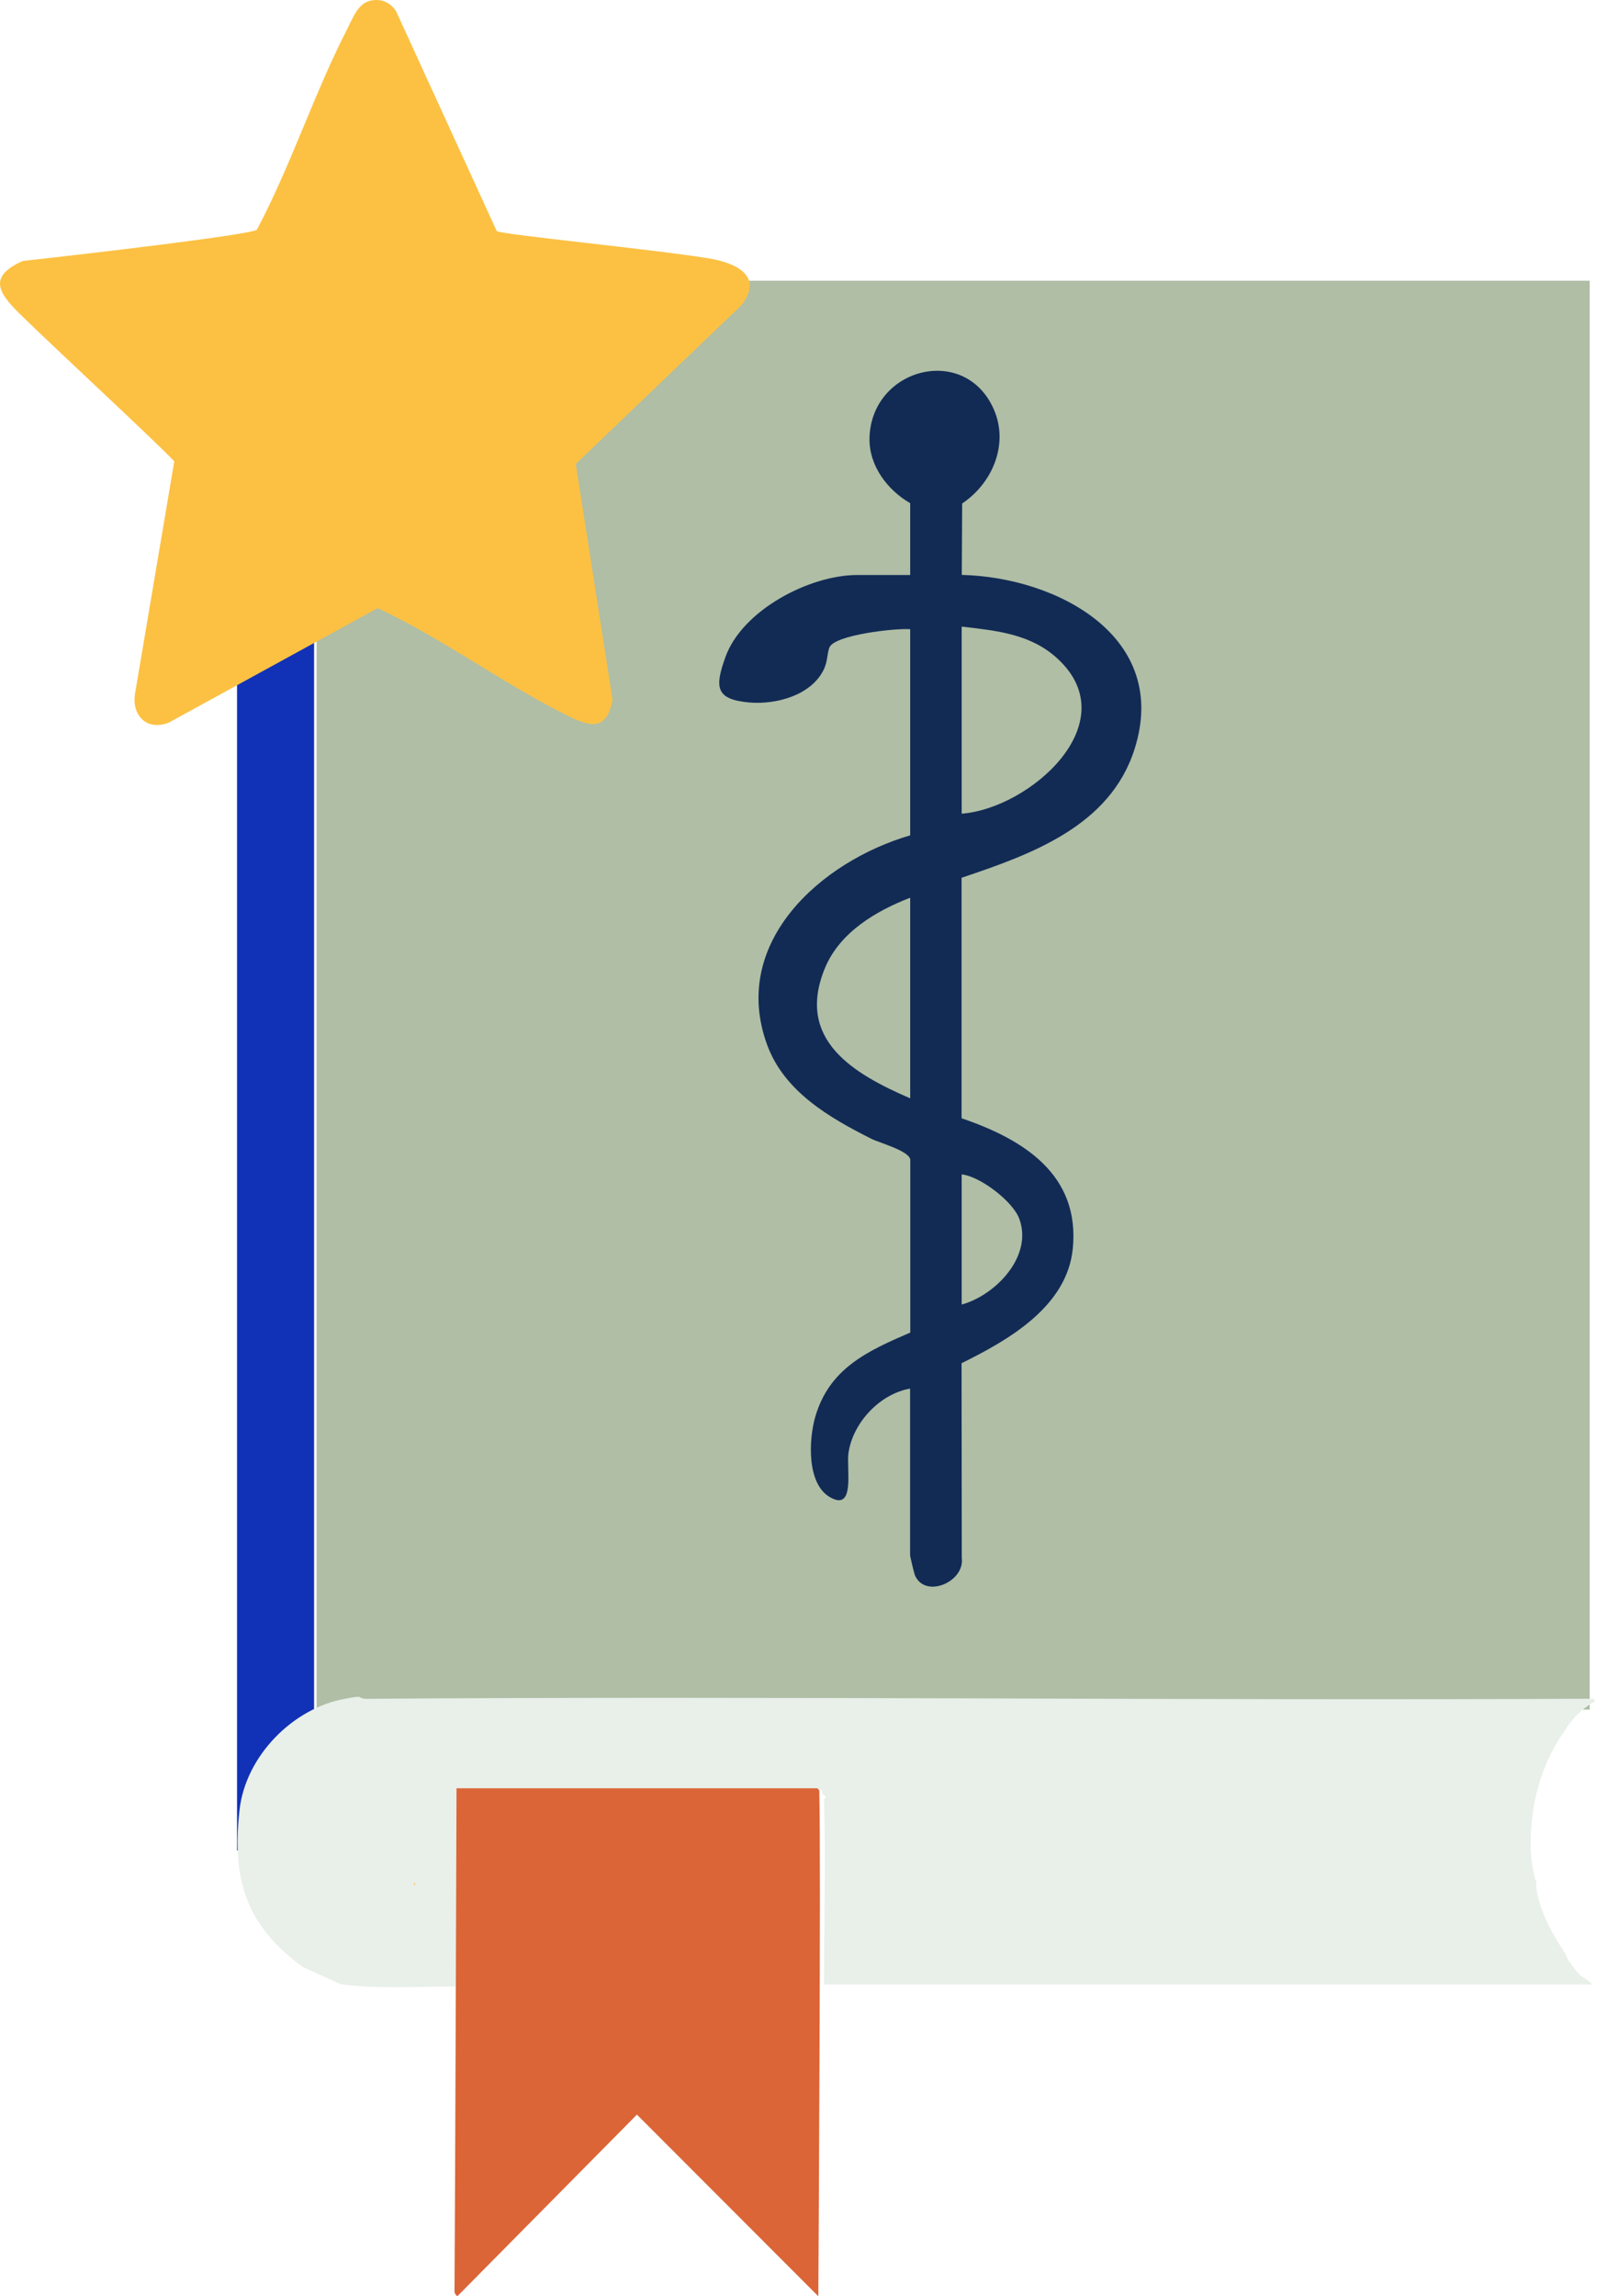 <?xml version="1.0" encoding="UTF-8"?> <svg xmlns="http://www.w3.org/2000/svg" width="84" height="120" viewBox="0 0 84 120" fill="none"><path d="M16.418 16.18H12.39V96.701H16.418V16.18Z" fill="#1132B6"></path><path d="M83.096 14.669H16.549V89.341H83.096V14.669Z" fill="#AFBEA5"></path><path d="M18.766 88.666C18.766 88.666 18.919 88.777 19.108 88.777C40.517 88.624 61.93 88.877 83.339 88.772C83.397 89.014 83.296 88.935 83.207 88.998C82.649 89.377 82.438 89.583 82.028 90.083C81.938 90.193 81.896 90.288 81.828 90.388C80.89 91.704 80.316 93.216 80.111 94.827C79.969 95.959 79.942 96.938 80.211 98.054C80.248 98.202 80.258 98.228 80.311 98.36C80.322 98.46 80.301 98.565 80.311 98.665C80.459 99.871 81.175 101.119 81.822 102.098C81.88 102.188 81.88 102.314 82.022 102.504C82.165 102.693 82.386 103.014 82.528 103.156C82.733 103.367 83.07 103.483 83.233 103.709H43.075C43.075 100.492 43.165 97.233 43.075 94.021C43.075 94 43.265 93.905 43.075 93.821C43.049 93.784 42.996 93.758 42.975 93.721C42.949 93.679 43.06 93.479 42.828 93.51L24.205 93.616L24.105 93.716V103.809H23.805C21.941 103.809 19.772 103.946 17.955 103.709C17.924 103.709 17.887 103.709 17.855 103.709L15.838 102.798C12.874 100.645 12.111 98.249 12.521 94.585C12.832 91.778 15.307 89.251 18.06 88.772C18.297 88.73 18.524 88.672 18.766 88.672V88.666Z" fill="#E9EFE9"></path><path d="M19.356 0.037C19.914 -0.089 20.382 0.111 20.698 0.574L25.969 12.084C26.553 12.295 33.988 13.011 37.036 13.5C38.437 13.727 39.969 14.411 38.742 15.964L30.097 24.247L32.019 36.567C31.713 38.226 30.844 37.984 29.654 37.394C26.316 35.741 23.147 33.371 19.74 31.781L8.815 37.768C7.698 38.2 6.898 37.425 7.051 36.288L9.109 24.11C8.293 23.215 2.802 18.144 1.017 16.386C-0.099 15.285 -0.626 14.448 1.191 13.637C4.545 13.269 13.106 12.268 13.427 12.005C15.212 8.641 16.428 4.855 18.166 1.485C18.434 0.964 18.708 0.179 19.356 0.037Z" fill="#FCC143"></path><path d="M47.577 26.295C46.392 25.616 45.418 24.336 45.45 22.899C45.529 19.25 50.405 17.944 51.937 21.367C52.753 23.194 51.884 25.247 50.294 26.311L50.273 30.044C55.249 30.165 61.177 33.276 59.303 39.153C58.018 43.18 53.901 44.649 50.262 45.871V58.439C53.495 59.539 56.465 61.382 56.075 65.263C55.77 68.29 52.7 70.038 50.262 71.239L50.273 81.427C50.431 82.68 48.335 83.565 47.819 82.306C47.777 82.201 47.572 81.337 47.572 81.279V72.566C46.003 72.839 44.581 74.335 44.35 75.935C44.234 76.762 44.723 79.01 43.386 78.242C42.159 77.541 42.275 75.225 42.612 74.05C43.344 71.513 45.34 70.602 47.582 69.638V60.593C47.493 60.129 45.992 59.734 45.539 59.508C43.344 58.402 40.996 57.044 40.101 54.606C38.142 49.272 42.891 45.023 47.577 43.654V32.882C46.819 32.818 43.623 33.176 43.355 33.835C43.233 34.14 43.265 34.551 43.07 34.967C42.417 36.346 40.553 36.836 39.148 36.709C37.394 36.546 37.357 35.909 37.916 34.345C38.789 31.892 42.307 30.049 44.813 30.049H47.577V26.295Z" fill="#122B55"></path><path d="M50.268 32.745V42.522C53.816 42.254 58.897 37.789 55.301 34.44C53.89 33.124 52.105 32.961 50.268 32.745Z" fill="#AFBEA5"></path><path d="M47.577 46.913C45.771 47.614 43.892 48.725 43.117 50.599C41.585 54.327 44.587 56.107 47.577 57.397V46.908V46.913Z" fill="#AFBEA5"></path><path d="M50.268 68.174C52.026 67.695 54.017 65.652 53.274 63.678C52.942 62.788 51.247 61.477 50.268 61.372V68.174Z" fill="#AFBEA5"></path><path d="M21.699 98.492H21.599L21.699 98.392V98.492Z" fill="#FCC143"></path><path d="M42.728 93.458C42.754 93.495 42.802 93.521 42.828 93.558V93.758C42.917 96.97 42.775 120 42.775 120L33.293 110.507L23.91 119.995C23.768 119.895 23.752 119.816 23.757 119.647C23.789 115.882 23.863 93.453 23.863 93.453H42.733L42.728 93.458Z" fill="#DB6537"></path></svg> 